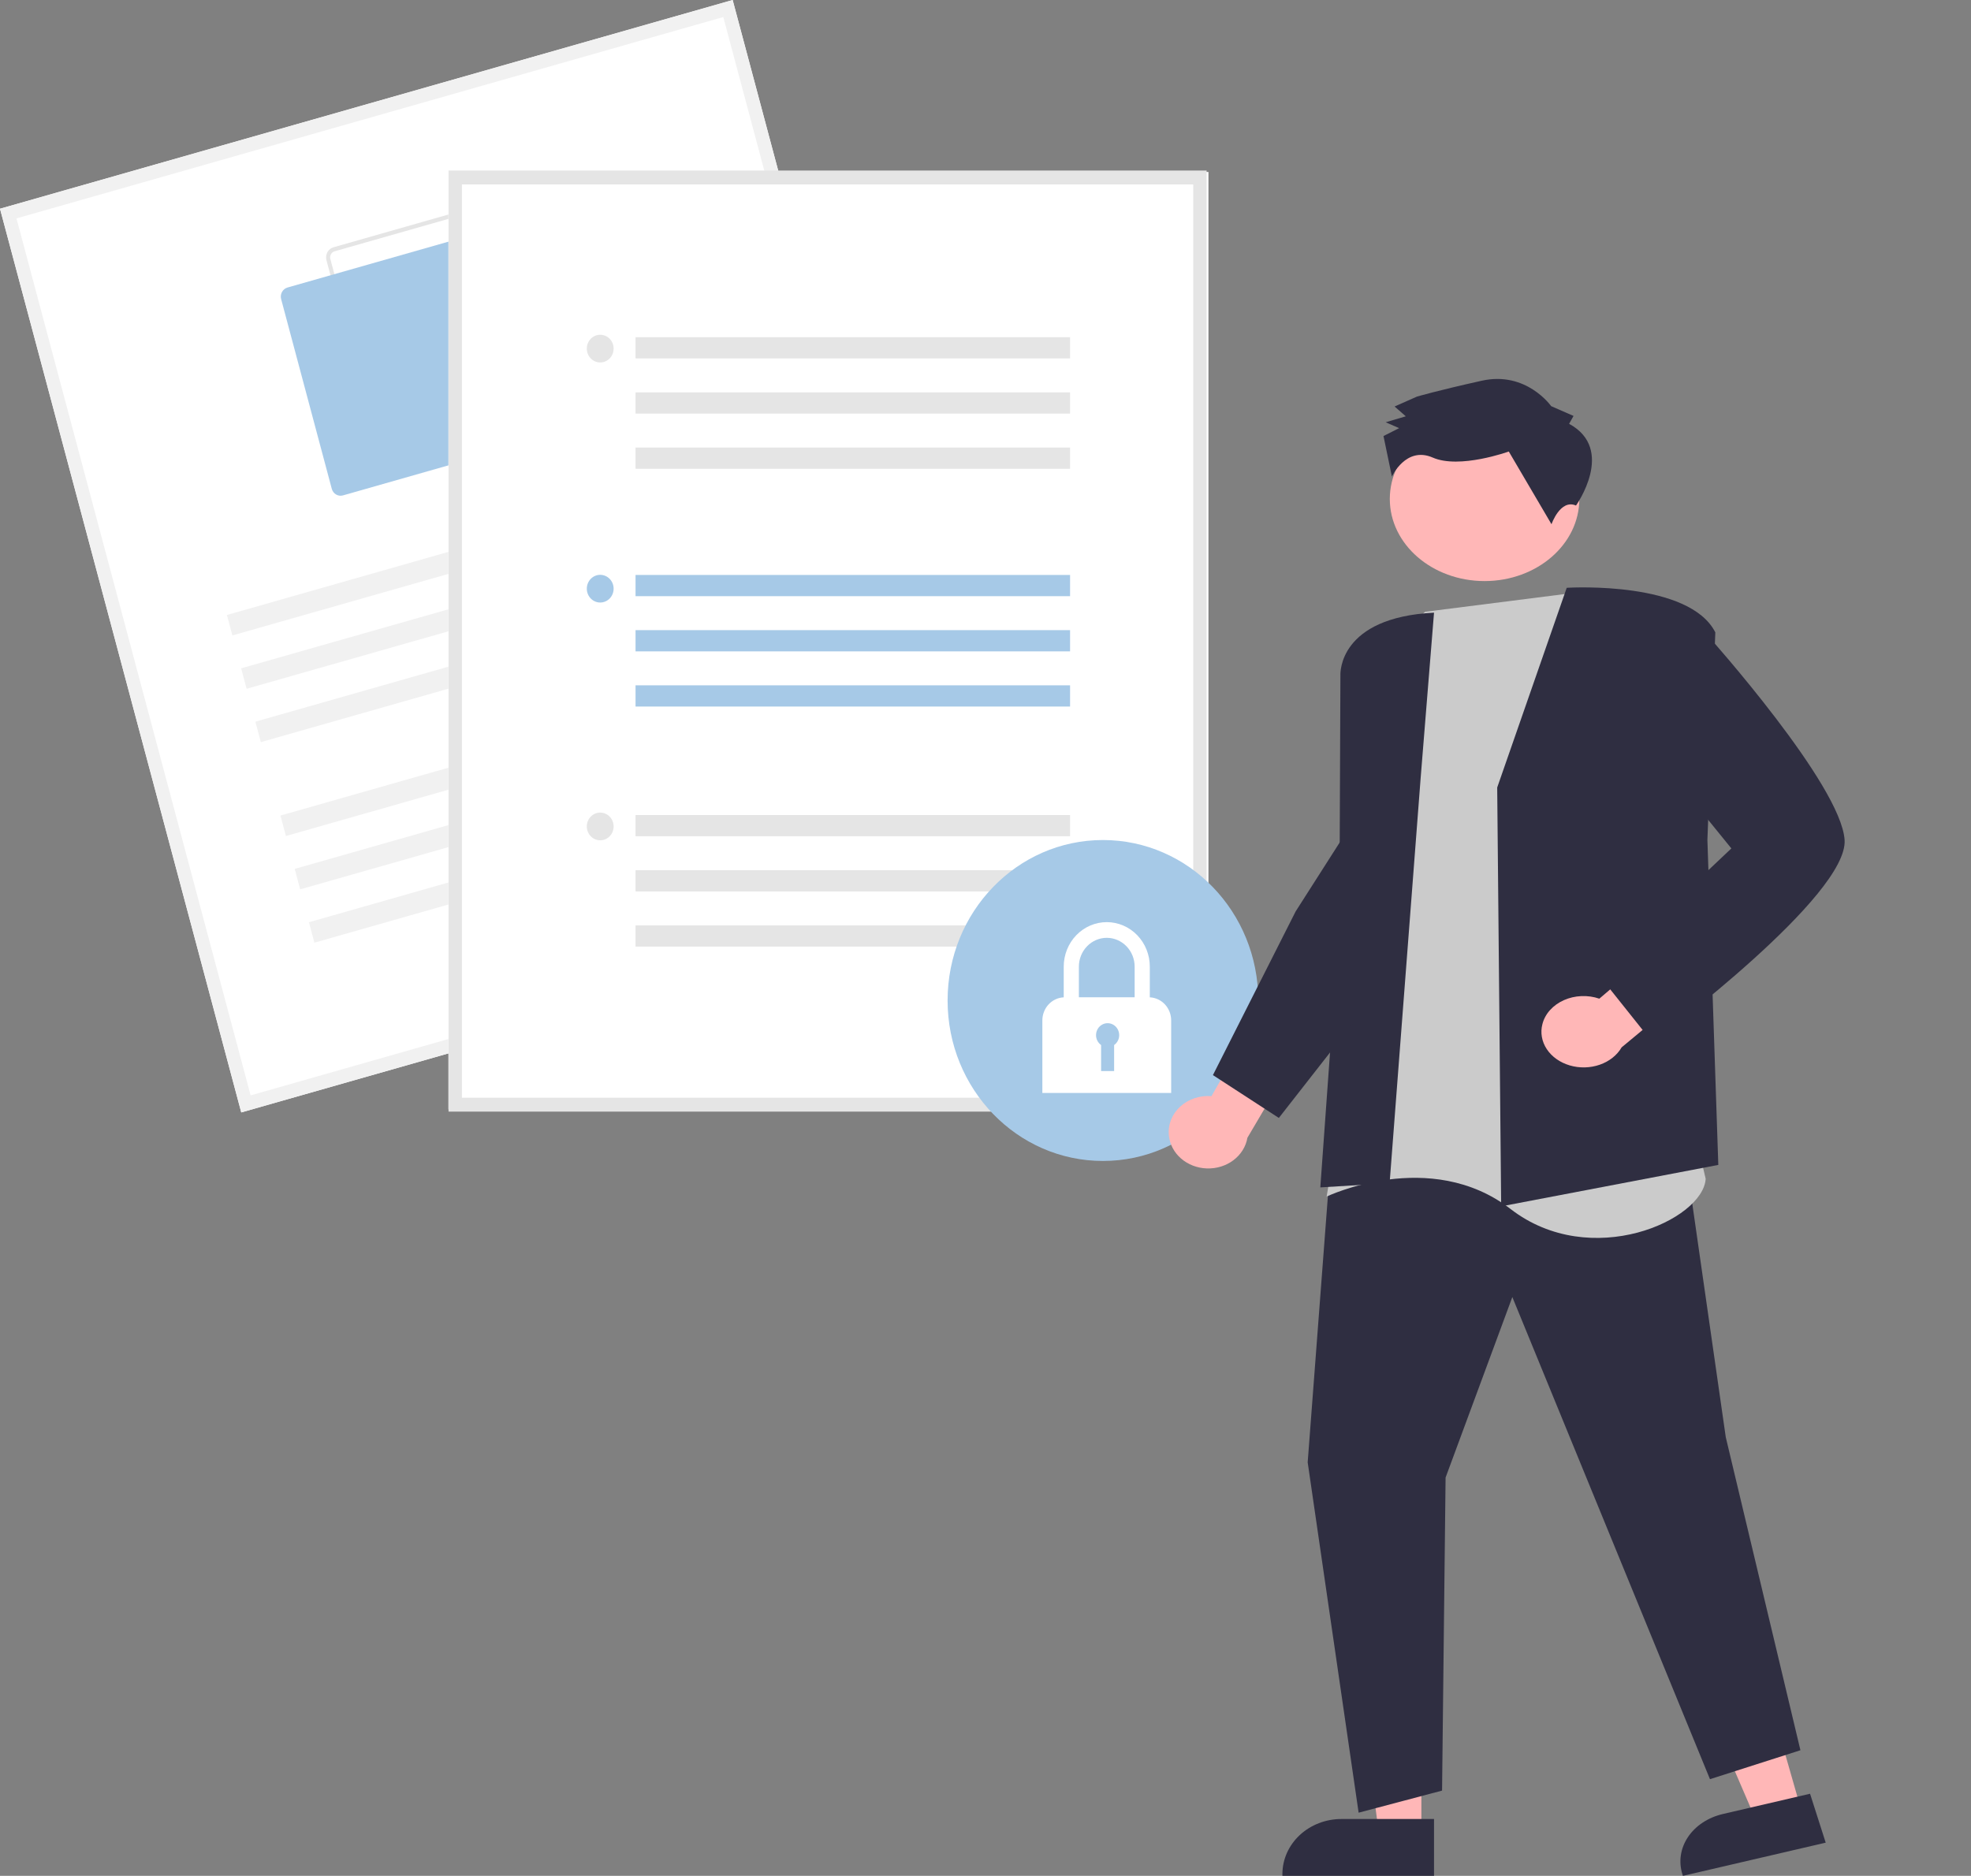 <svg width="312" height="297" viewBox="0 0 312 297" fill="none" xmlns="http://www.w3.org/2000/svg">
<rect x="0" y="0" width="312" height="297" fill="#808080" stroke="none"/>
<g clip-path="url(#clip0_1006_2011)">
<path d="M154.166 143.079L38.19 176.127L0 33.047L115.976 0L154.166 143.079Z" fill="white"/>
<path d="M154.166 143.079L38.19 176.127L0 33.047L115.976 0L154.166 143.079ZM39.672 173.43L151.556 141.548L114.494 2.697L2.61 34.578L39.672 173.43Z" fill="#F1F1F1"/>
<path d="M90.737 64.097L61.666 72.381C61.256 72.498 60.818 72.441 60.448 72.224C60.078 72.007 59.806 71.648 59.693 71.224L51.675 41.187C51.563 40.763 51.617 40.31 51.828 39.928C52.037 39.546 52.386 39.266 52.795 39.148L81.867 30.864C82.277 30.748 82.715 30.805 83.085 31.021C83.455 31.238 83.726 31.598 83.84 32.022L91.857 62.059C91.97 62.483 91.915 62.935 91.705 63.318C91.495 63.7 91.147 63.98 90.737 64.097ZM52.966 39.788C52.72 39.858 52.511 40.026 52.385 40.255C52.259 40.485 52.226 40.756 52.294 41.011L60.312 71.048C60.38 71.302 60.542 71.518 60.764 71.648C60.986 71.778 61.249 71.812 61.495 71.742L90.567 63.458C90.813 63.388 91.022 63.22 91.147 62.99C91.273 62.761 91.306 62.49 91.239 62.235L83.221 32.198C83.153 31.944 82.99 31.728 82.768 31.598C82.546 31.468 82.284 31.434 82.037 31.503L52.966 39.788Z" fill="#E5E5E5"/>
<path d="M83.367 70.151L54.296 78.435C53.927 78.54 53.532 78.489 53.2 78.294C52.867 78.099 52.623 77.775 52.52 77.394L44.503 47.356C44.401 46.975 44.451 46.568 44.64 46.224C44.828 45.88 45.142 45.627 45.511 45.522L74.582 37.238C74.951 37.133 75.346 37.184 75.678 37.379C76.011 37.575 76.256 37.898 76.358 38.279L84.375 68.317C84.477 68.698 84.427 69.106 84.239 69.45C84.05 69.793 83.736 70.046 83.367 70.151Z" fill="#A6C9E7"/>
<path d="M117.045 74.252L35.918 97.369L36.783 100.608L117.91 77.491L117.045 74.252Z" fill="#F1F1F1"/>
<path d="M119.3 82.698L38.173 105.815L39.038 109.054L120.165 85.937L119.3 82.698Z" fill="#F1F1F1"/>
<path d="M121.554 91.144L40.427 114.261L41.291 117.5L122.419 94.383L121.554 91.144Z" fill="#F1F1F1"/>
<path d="M125.522 106.008L44.395 129.125L45.259 132.364L126.387 109.247L125.522 106.008Z" fill="#F1F1F1"/>
<path d="M127.776 114.454L46.648 137.571L47.513 140.81L128.64 117.693L127.776 114.454Z" fill="#F1F1F1"/>
<path d="M130.031 122.899L48.903 146.016L49.768 149.255L130.895 126.138L130.031 122.899Z" fill="#F1F1F1"/>
<path d="M191.291 175.649H70.985V27.228H191.291V175.649Z" fill="white"/>
<path d="M191 176H71V27H191V176ZM73.117 173.799H188.883V29.201H73.117V173.799Z" fill="#E5E5E5"/>
<path d="M169.387 91.032H100.604V94.392H169.387V91.032Z" fill="#A6C9E7"/>
<path d="M169.387 99.769H100.604V103.129H169.387V99.769Z" fill="#A6C9E7"/>
<path d="M169.387 108.505H100.604V111.865H169.387V108.505Z" fill="#A6C9E7"/>
<path d="M95.011 95.397C96.183 95.397 97.133 94.416 97.133 93.205C97.133 91.993 96.183 91.012 95.011 91.012C93.839 91.012 92.889 91.993 92.889 93.205C92.889 94.416 93.839 95.397 95.011 95.397Z" fill="#A6C9E7"/>
<path d="M169.387 53.387H100.604V56.747H169.387V53.387Z" fill="#E5E5E5"/>
<path d="M169.387 62.123H100.604V65.484H169.387V62.123Z" fill="#E5E5E5"/>
<path d="M169.387 70.86H100.604V74.22H169.387V70.86Z" fill="#E5E5E5"/>
<path d="M95.011 57.387C96.183 57.387 97.133 56.406 97.133 55.194C97.133 53.983 96.183 53.002 95.011 53.002C93.839 53.002 92.889 53.983 92.889 55.194C92.889 56.406 93.839 57.387 95.011 57.387Z" fill="#E5E5E5"/>
<path d="M169.387 129.042H100.604V132.403H169.387V129.042Z" fill="#E5E5E5"/>
<path d="M169.387 137.779H100.604V141.139H169.387V137.779Z" fill="#E5E5E5"/>
<path d="M169.387 146.515H100.604V149.875H169.387V146.515Z" fill="#E5E5E5"/>
<path d="M95.011 133.043C96.183 133.043 97.133 132.061 97.133 130.85C97.133 129.639 96.183 128.657 95.011 128.657C93.839 128.657 92.889 129.639 92.889 130.85C92.889 132.061 93.839 133.043 95.011 133.043Z" fill="#E5E5E5"/>
<path d="M174.59 183.814C188.17 183.814 199.179 172.439 199.179 158.407C199.179 144.375 188.17 133 174.59 133C161.009 133 150 144.375 150 158.407C150 172.439 161.009 183.814 174.59 183.814Z" fill="#A6C9E7"/>
<path d="M182.008 157.906V153.044C182.009 152.119 181.833 151.204 181.491 150.349C181.149 149.494 180.648 148.718 180.015 148.064C179.382 147.409 178.631 146.89 177.804 146.536C176.977 146.182 176.091 146 175.196 146C174.301 146 173.414 146.182 172.587 146.536C171.761 146.89 171.009 147.409 170.377 148.064C169.744 148.718 169.242 149.494 168.9 150.349C168.558 151.204 168.382 152.119 168.383 153.044V157.906C167.472 157.948 166.612 158.351 165.982 159.032C165.352 159.713 165 160.618 165 161.56V173.048H185.391V161.56C185.391 160.618 185.039 159.713 184.409 159.032C183.779 158.351 182.919 157.948 182.008 157.906ZM175.196 148.484C176.366 148.485 177.488 148.966 178.315 149.821C179.143 150.676 179.608 151.835 179.61 153.044V157.897H170.782V153.044C170.783 151.835 171.249 150.676 172.076 149.821C172.904 148.966 174.025 148.485 175.196 148.484Z" fill="white"/>
<path d="M177.163 163.894C177.163 163.567 177.082 163.246 176.926 162.962C176.771 162.678 176.547 162.44 176.276 162.271C176.005 162.102 175.697 162.009 175.381 162C175.065 161.991 174.753 162.066 174.473 162.219C174.194 162.372 173.957 162.596 173.787 162.871C173.616 163.146 173.518 163.462 173.5 163.788C173.482 164.114 173.547 164.439 173.687 164.732C173.827 165.025 174.038 165.275 174.299 165.459V169.575H176.361V165.459C176.608 165.285 176.81 165.052 176.95 164.779C177.09 164.506 177.163 164.202 177.163 163.894Z" fill="#A6C9E7"/>
</g>
<path d="M185.025 179.742C184.944 178.912 185.062 178.075 185.372 177.292C185.683 176.508 186.177 175.796 186.82 175.206C187.463 174.616 188.24 174.162 189.096 173.877C189.952 173.591 190.865 173.481 191.773 173.554L198.353 162L207 163.947L197.457 180.144C197.223 181.53 196.441 182.79 195.259 183.685C194.078 184.579 192.578 185.046 191.046 184.996C189.514 184.947 188.054 184.385 186.944 183.416C185.835 182.448 185.152 181.14 185.025 179.742Z" fill="#FFB7B7"/>
<path d="M224.999 290L218.223 289.999L215 265L225 265.001L224.999 290Z" fill="#FFB7B7"/>
<path d="M227 297L203 296.999V296.716C203 294.404 203.984 292.187 205.736 290.553C207.488 288.918 209.864 288 212.341 288L227 288.001L227 297Z" fill="#2F2E41"/>
<path d="M285 286.152L277.879 288L267 262.728L277.51 260L285 286.152Z" fill="#FFB7B7"/>
<path d="M289 291.745L266.399 297L266.321 296.756C265.685 294.767 266.002 292.644 267.201 290.853C268.401 289.063 270.386 287.752 272.719 287.21L286.523 284L289 291.745Z" fill="#2F2E41"/>
<path d="M210.754 182.085L207 231.528L215.064 287L228.272 283.503L228.829 233.94L239.395 205.359L270.68 281.694L285 277.112L273.182 227.548L266.508 181L210.754 182.085Z" fill="#2F2E41"/>
<path d="M248.128 94L225.597 96.862L217.48 103.778L214.96 128.627L216.525 150.636L210 189.45C210 189.45 226.409 181.603 239.125 191.426C251.841 201.249 269.634 193.162 270 186.627L248.128 94Z" fill="#CBCBCB"/>
<path d="M237 124.711L237 124.683L248.005 93.066L248.147 93.058C248.93 93.013 267.38 92.054 271.507 100.084L271.527 100.122L270.274 132.979L272 184.438L237.876 190.952L237.628 191L237 124.711Z" fill="#2F2E41"/>
<path d="M224.882 123.189L227 97C211.937 97.769 212.164 106.536 212.181 106.918L212.017 146.091L209 188L219.969 187.325L224.882 123.189Z" fill="#2F2E41"/>
<path d="M192 170.219L205.092 144.309L214.229 130L219 155.813L202.436 177L192 170.219Z" fill="#2F2E41"/>
<path d="M244.156 162.145C244.359 161.342 244.768 160.587 245.354 159.933C245.94 159.278 246.689 158.74 247.548 158.356C248.407 157.972 249.355 157.751 250.326 157.71C251.297 157.669 252.266 157.808 253.167 158.118L263.852 149L272 153.129L256.696 165.826C255.98 167.068 254.749 168.046 253.237 168.573C251.724 169.1 250.035 169.141 248.489 168.687C246.943 168.233 245.648 167.316 244.85 166.111C244.051 164.905 243.804 163.494 244.156 162.145Z" fill="#FFB7B7"/>
<path d="M253 154.271L274.067 134.328L260.122 117.157L261.557 108.761L269.776 100L269.937 100.179C270.813 101.157 291.4 124.238 291.991 132.976C292.584 141.746 262.993 163.929 261.733 164.869L261.558 165L253 154.271Z" fill="#2F2E41"/>
<path d="M235 92C243.284 92 250 86.18 250 79C250 71.82 243.284 66 235 66C226.716 66 220 71.82 220 79C220 86.18 226.716 92 235 92Z" fill="#FFB7B7"/>
<path d="M248.381 67.103L249.085 65.855L245.54 64.305C245.54 64.305 241.63 58.705 234.553 60.279C227.477 61.853 224.293 62.794 224.293 62.794L220.757 64.36L222.532 65.914L219.348 66.856L221.475 67.786L219 69.038L220.332 75.455C220.332 75.455 222.545 70.588 226.799 72.448C231.053 74.308 238.834 71.486 238.834 71.486L245.594 83C245.594 83 246.989 78.964 249.475 80.04C249.475 80.04 255.827 71.137 248.381 67.103Z" fill="#2F2E41"/>
<defs>
<clipPath id="clip0_1006_2011">
<rect width="312" height="237" fill="white"/>
</clipPath>
</defs>
</svg>

